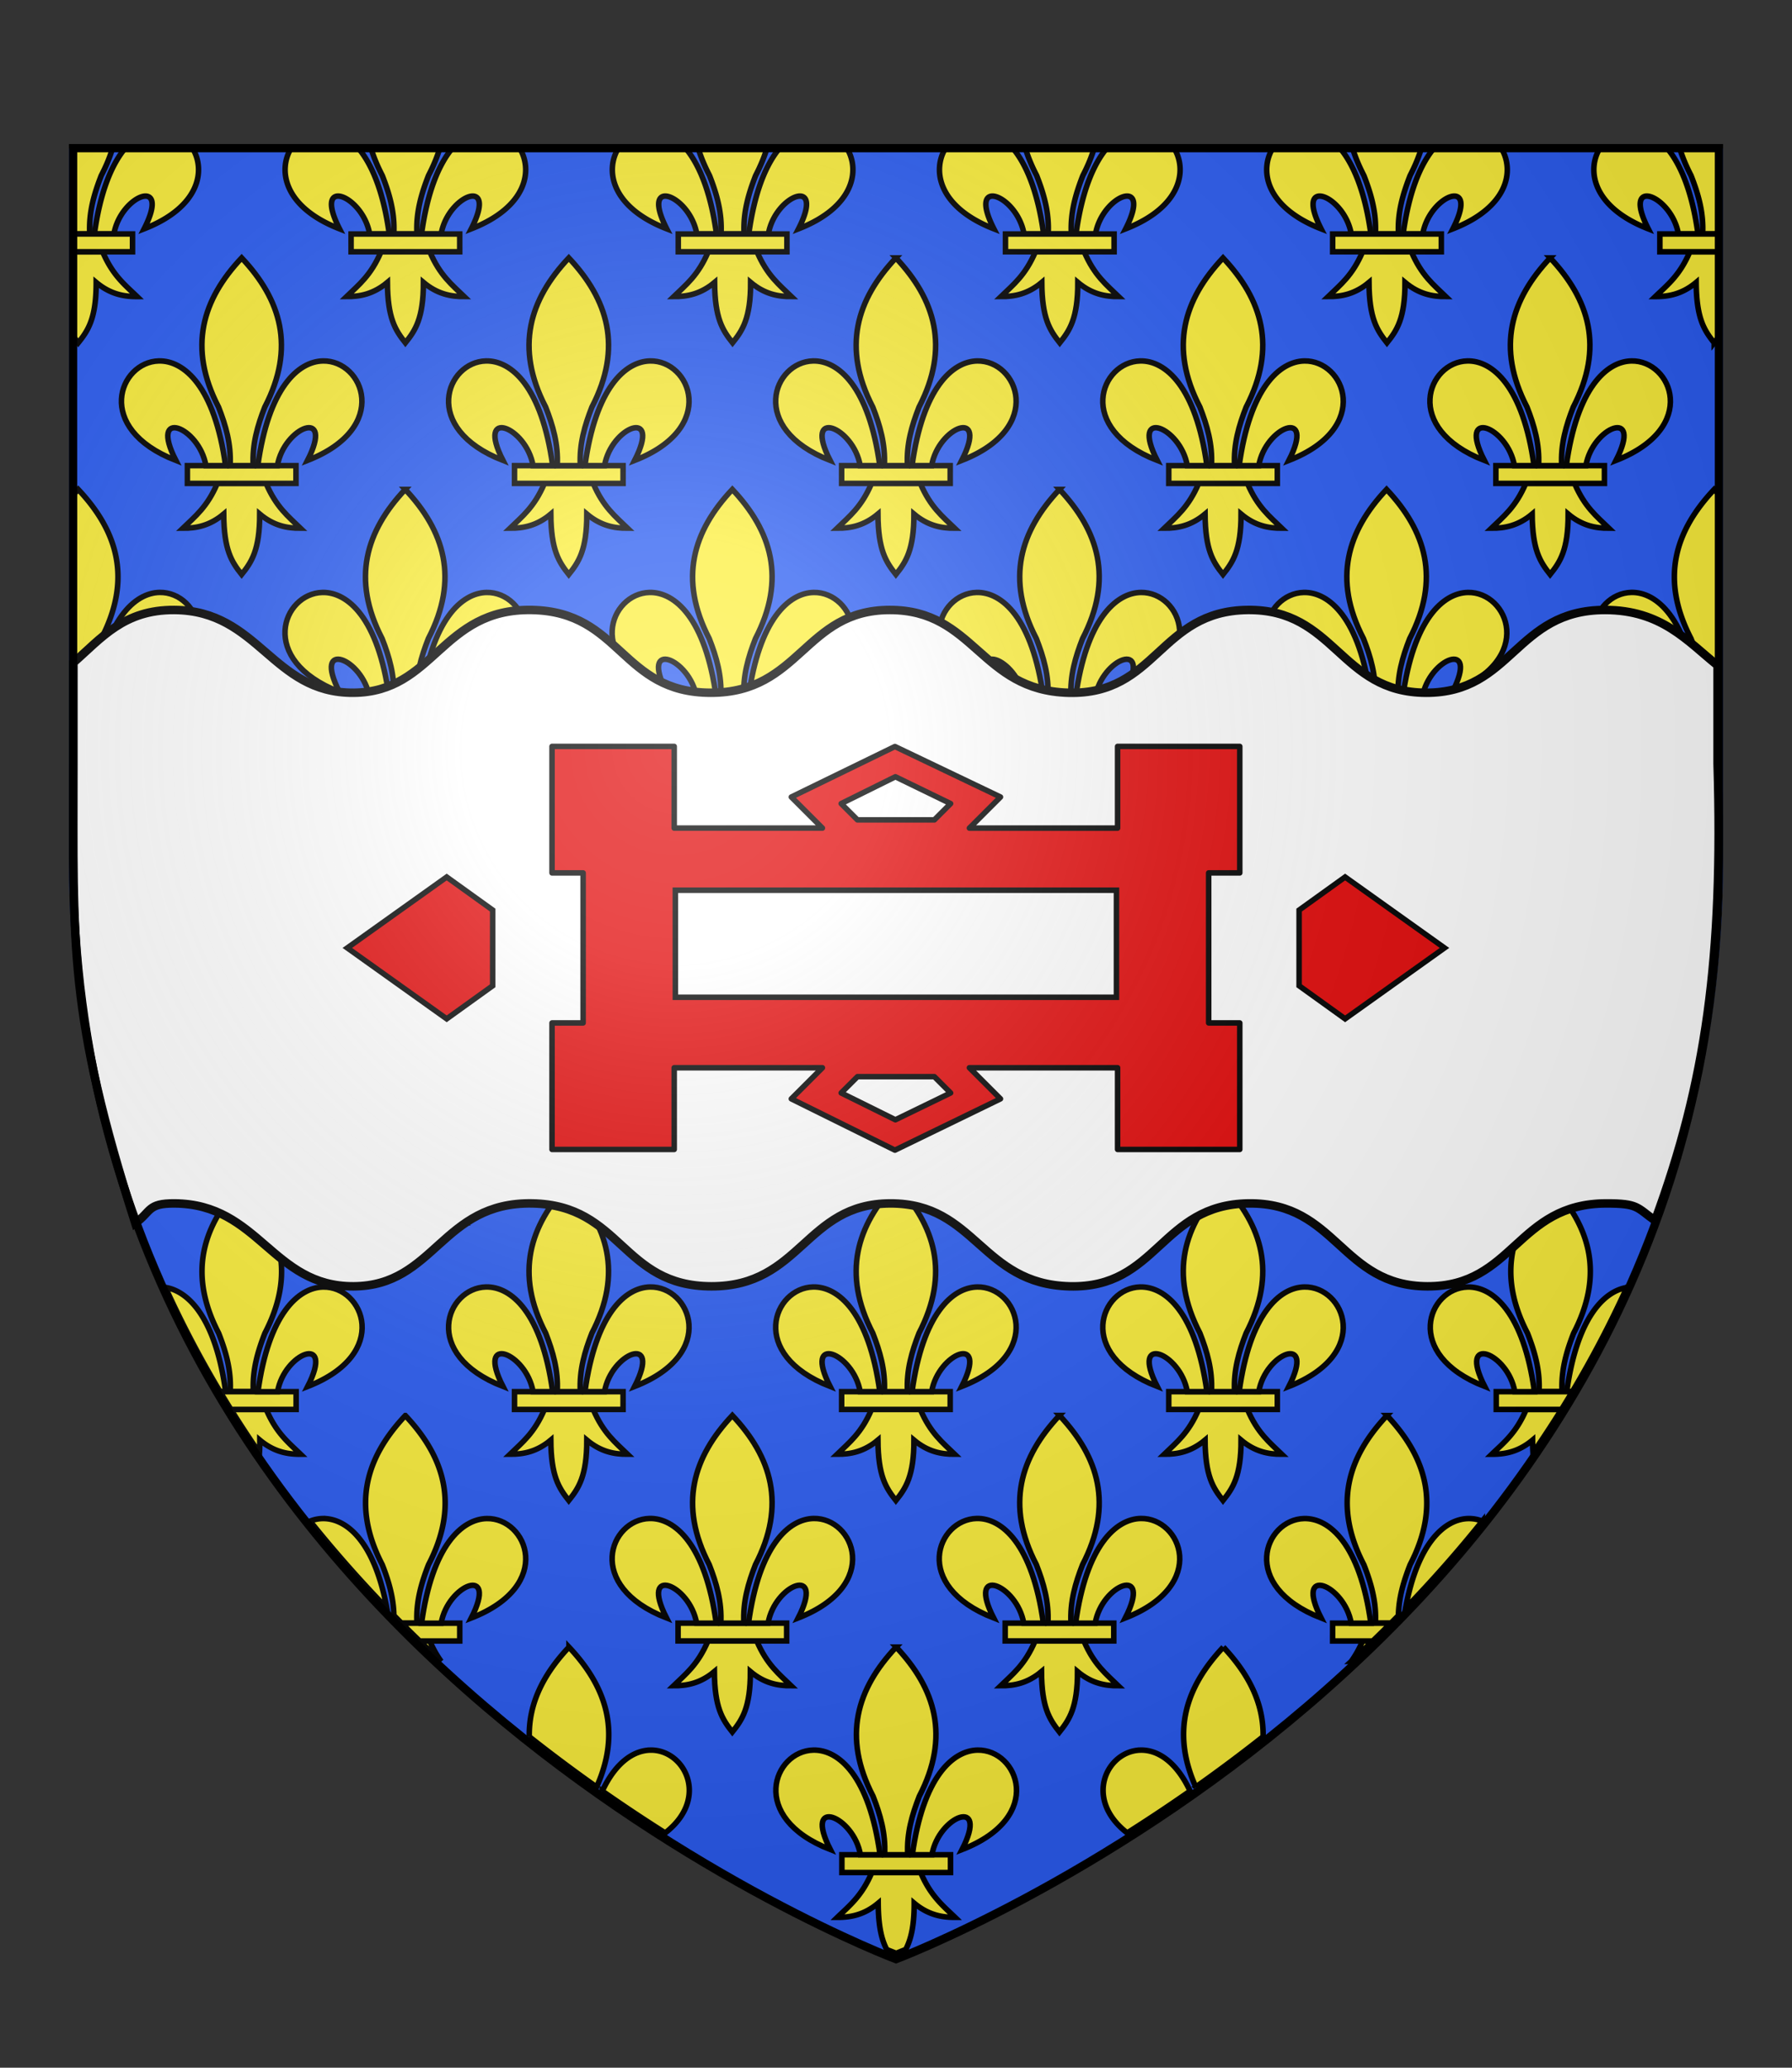 <svg xmlns="http://www.w3.org/2000/svg" xmlns:xlink="http://www.w3.org/1999/xlink" width="650" height="750" viewBox="-300 -300 650 750"><rect x="-300" y="-300" width="650" height="750" fill="#333333" stroke="none"/><defs><path id="f" d="M-298.5-298.5h597V-40C298.5 246.2 0 358.39 0 358.39S-298.5 246.2-298.5-40z"/><path id="c" d="M2.922 27.673c0-5.952 2.317-9.844 5.579-11.013 1.448-.519 3.307-.273 5.018 1.447 2.119 2.129 2.736 7.993-3.483 9.121.658-.956.619-3.081-.714-3.787-.99-.524-2.113-.253-2.676.123-.823.552-1.729 2.106-1.679 4.108z"/><radialGradient id="g" cx="-80" cy="-80" r="405" gradientUnits="userSpaceOnUse"><stop offset="0" style="stop-color:#fff;stop-opacity:.31"/><stop offset=".19" style="stop-color:#fff;stop-opacity:.25"/><stop offset=".6" style="stop-color:#6b6b6b;stop-opacity:.125"/><stop offset="1" style="stop-color:#000;stop-opacity:.125"/></radialGradient></defs><g style="display:inline" transform="translate(0 90)"><use xlink:href="#f" width="600" height="660" style="fill:#2b5df2;fill-opacity:1" transform="matrix(1.005 0 0 .998 25 -38.284)"/><g style="stroke-width:2.007;stroke-miterlimit:4;stroke-dasharray:none;display:inline"><g style="fill:#fcef3c;stroke:#000;stroke-width:2.007;stroke-miterlimit:4;stroke-opacity:1;stroke-dasharray:none;display:inline"><path d="M1.5 2.188v31.437h5.688c-.418-7.81 1.608-14.638 4.187-21.25 1.823-3.513 3.204-6.895 4.188-10.187zm107.719 0c.983 3.292 2.365 6.674 4.187 10.187 2.58 6.612 4.605 13.44 4.188 21.25H126c-.417-7.81 1.609-14.638 4.188-21.25 1.822-3.513 3.205-6.895 4.187-10.187zm118.812 0c.984 3.292 2.365 6.674 4.188 10.187 2.579 6.612 4.604 13.44 4.187 21.25h8.375c-.417-7.81 1.609-14.638 4.188-21.25 1.822-3.513 3.204-6.895 4.187-10.187zm118.782 0c.982 3.292 2.364 6.674 4.187 10.187 2.579 6.612 4.605 13.44 4.188 21.25h8.406c-.417-7.81 1.608-14.638 4.187-21.25 1.823-3.513 3.204-6.895 4.188-10.187zm118.812 0c.984 3.292 2.365 6.674 4.188 10.187 2.578 6.612 4.604 13.44 4.187 21.25h8.375c-.417-7.81 1.64-14.638 4.219-21.25 1.822-3.513 3.205-6.895 4.187-10.187zm118.781 0c.982 3.292 2.365 6.674 4.188 10.187 2.579 6.612 4.636 13.44 4.218 21.25h5.688V2.188zM3 126.468c-.518.551-1.005 1.1-1.5 1.657v73.813h5.688c-.418-7.81 1.608-14.639 4.187-21.25 11.292-21.765 5.835-39.134-8.375-54.22zm594 0c-14.21 15.086-19.698 32.455-8.406 54.22 2.579 6.611 4.636 13.44 4.218 21.25h5.688v-73.813c-.495-.557-.982-1.106-1.5-1.656zM3 294.75l-.031.031c1.614 18.765 4.524 36.721 8.562 53.875C22.591 327.05 17.136 309.757 3 294.75zm594 0c-14.147 15.019-19.657 32.34-8.562 53.969 4.046-17.174 6.976-35.149 8.593-53.938zM62.406 378.906C48.196 393.992 42.708 411.36 54 433.125c2.579 6.612 4.605 13.44 4.188 21.25h8.406c-.417-7.81 1.608-14.638 4.187-21.25 11.292-21.765 5.835-39.133-8.375-54.219zm475.188 0c-14.21 15.086-19.667 32.454-8.375 54.219 2.579 6.612 4.604 13.44 4.187 21.25h8.375c-.417-7.81 1.609-14.638 4.188-21.25 11.292-21.765 5.835-39.133-8.375-54.219zM121.78 463.063c-14.21 15.085-19.667 32.454-8.375 54.218 2.264 5.804 4.086 11.783 4.219 18.438.926.946 1.852 1.878 2.781 2.812H126c-.417-7.81 1.609-14.638 4.188-21.25 11.292-21.764 5.803-39.133-8.407-54.218zm356.407 0c-14.21 15.085-19.668 32.454-8.375 54.218 2.578 6.612 4.604 13.44 4.187 21.25h5.594c.918-.923 1.835-1.846 2.75-2.781.134-6.668 1.982-12.656 4.25-18.469 11.292-21.764 5.804-39.133-8.406-54.218zm-297 84.156c-9.154 9.718-14.655 20.385-14.407 32.562a569 569 0 0 0 24.438 18.282c9.062-20.199 3.437-36.546-10.031-50.844zm237.593 0c-13.468 14.298-19.065 30.645-10 50.843a569 569 0 0 0 24.438-18.28c.239-12.178-5.284-22.845-14.438-32.563z" style="fill:#fcef3c;fill-opacity:1;fill-rule:evenodd;stroke:#000;stroke-width:2.007;stroke-linecap:butt;stroke-linejoin:miter;stroke-miterlimit:4;stroke-opacity:1;stroke-dasharray:none" transform="matrix(.999 0 0 .998 -274.63 -338.689)"/><path d="M20.281 2.188c-4.954 5.77-9.255 15.733-11.406 31.437h7.094C18.4 19.477 36.877 12.28 26.938 31.75c20.327-7.933 22.53-21.494 17.406-29.562zm60.188 0C75.34 10.255 77.54 23.815 97.875 31.75c-9.94-19.47 8.506-12.273 10.938 1.875h7.124c-2.153-15.722-6.473-25.67-11.437-31.437zm58.594 0c-4.955 5.77-9.256 15.733-11.407 31.437h7.125c2.432-14.148 20.877-21.345 10.938-1.875 20.328-7.933 22.53-21.494 17.406-29.562zm60.218 0c-5.128 8.067-2.928 21.627 17.406 29.562-9.939-19.47 8.475-12.273 10.907 1.875h7.156c-2.154-15.722-6.474-25.67-11.437-31.437zm58.594 0c-4.954 5.77-9.255 15.733-11.406 31.437h7.125c2.431-14.148 20.876-21.345 10.937-1.875 20.328-7.933 22.53-21.494 17.406-29.562zm60.188 0c-5.128 8.067-2.929 21.627 17.406 29.562-9.94-19.47 8.506-12.273 10.937 1.875h7.125c-2.152-15.708-6.448-25.667-11.406-31.437zm58.625 0c-4.955 5.77-9.256 15.733-11.407 31.437h7.094c2.432-14.148 20.877-21.345 10.938-1.875 20.327-7.933 22.552-21.494 17.437-29.562zm60.187 0c-5.128 8.067-2.928 21.627 17.406 29.562-9.939-19.47 8.506-12.273 10.938 1.875h7.125c-2.152-15.708-6.448-25.667-11.406-31.437zm58.594 0c-4.954 5.77-9.255 15.733-11.406 31.437h7.125c2.431-14.148 20.876-21.345 10.937-1.875 20.328-7.933 22.53-21.494 17.406-29.562zm60.187 0c-5.127 8.067-2.928 21.627 17.407 29.562-9.94-19.47 8.505-12.273 10.937 1.875h7.125c-2.154-15.722-6.474-25.67-11.437-31.437zm-523.093 330c-6.93.13-14.836 5.844-19.907 21.093a366 366 0 0 0 3.938 14.438c3.982-12.401 19.669-17.642 10.343.625 30.458-11.886 20.257-36.43 5.625-36.156zm534.312 0c-14.33.343-23.885 24.42 6.188 36.156-9.342-18.3 6.399-13.01 10.343-.563a366 366 0 0 0 3.938-14.5c-5.21-15.642-13.414-21.263-20.469-21.094zM34.688 416.5A384 384 0 0 0 54.5 454.375h2.031c-3.598-26.267-13.207-36.483-21.843-37.875zm530.593.031c-8.63 1.407-18.217 11.6-21.812 37.844h2.031a385 385 0 0 0 19.781-37.844zM91.688 500.5a13 13 0 0 0-4.5.938c8.968 11.204 18.322 21.743 27.874 31.656-4.527-24.501-14.802-32.8-23.374-32.594zm416.062 0c-8.458.158-18.383 8.615-22.812 32.594 9.552-9.913 18.906-20.452 27.875-31.657a13 13 0 0 0-5.063-.937zm-297 84.156c-5.898.11-12.504 4.25-17.469 14.875a591 591 0 0 0 22.844 15.219c16.297-12.61 7.077-30.327-5.375-30.094zm177.938 0c-12.167.292-20.861 17.671-4.813 30.094a591 591 0 0 0 22.844-15.219c-5.124-10.968-11.996-15.02-18.031-14.875z" style="fill:#fcef3c;fill-opacity:1;fill-rule:evenodd;stroke:#000;stroke-width:2.007;stroke-linecap:butt;stroke-linejoin:miter;stroke-miterlimit:4;stroke-opacity:1;stroke-dasharray:none" transform="matrix(.999 0 0 .998 -274.63 -338.689)"/><g style="fill:#fcef3c;stroke:#000;stroke-width:1.98;stroke-miterlimit:4;stroke-opacity:1;stroke-dasharray:none"><path d="M51.605 122.057c-3.59 8.476-8.028 11.907-12.336 16.072 4.829.022 9.642-.906 14.63-5.09.085 12.911 2.835 17.102 6.431 21.663 3.546-4.425 6.484-8.738 6.469-21.663 4.988 4.184 9.788 5.112 14.617 5.09-4.308-4.165-8.733-7.598-12.323-16.072z" style="fill:#fcef3c;fill-opacity:1;fill-rule:evenodd;stroke:#000;stroke-width:1.98;stroke-linecap:butt;stroke-linejoin:miter;stroke-miterlimit:4;stroke-opacity:1;stroke-dasharray:none" transform="matrix(1.012 0 0 1.012 -273.404 -338.189)"/><path d="M40.886 115.695h38.913v6.368H40.886z" style="fill:#fcef3c;fill-opacity:1;fill-rule:nonzero;stroke:#000;stroke-width:1.98;stroke-linecap:butt;stroke-linejoin:miter;stroke-miterlimit:4;stroke-opacity:1;stroke-dasharray:none;stroke-dashoffset:0;marker:none;visibility:visible;display:inline;overflow:visible" transform="matrix(1.012 0 0 1.012 -273.404 -338.189)"/><path d="M60.338 41.24C46.32 56.12 40.925 73.263 52.064 94.732c2.544 6.523 4.548 13.257 4.137 20.961h8.274c-.412-7.704 1.593-14.438 4.137-20.96 11.139-21.47 5.743-38.612-8.274-53.493z" style="fill:#fcef3c;fill-opacity:1;fill-rule:evenodd;stroke:#000;stroke-width:1.98;stroke-linecap:butt;stroke-linejoin:miter;stroke-miterlimit:4;stroke-opacity:1;stroke-dasharray:none" transform="matrix(1.012 0 0 1.012 -273.404 -338.189)"/><path d="M30.64 78.172c-14.136.339-23.56 24.077 6.104 35.653-9.804-19.205 8.383-12.088 10.782 1.868h7.032C50.675 87.347 39.695 77.955 30.64 78.172zM89.497 78.172c-8.946.167-19.562 9.742-23.367 37.521h7.02c2.399-13.956 20.598-21.073 10.794-1.868 30.044-11.725 19.986-35.923 5.553-35.653z" style="fill:#fcef3c;fill-opacity:1;fill-rule:evenodd;stroke:#000;stroke-width:1.98;stroke-linecap:butt;stroke-linejoin:miter;stroke-miterlimit:4;stroke-opacity:1;stroke-dasharray:none" transform="matrix(1.012 0 0 1.012 -273.404 -338.189)"/></g><g style="fill:#fcef3c;stroke:#000;stroke-width:1.98;stroke-miterlimit:4;stroke-opacity:1;stroke-dasharray:none;display:inline"><path d="M51.605 122.057c-3.59 8.476-8.028 11.907-12.336 16.072 4.829.022 9.642-.906 14.63-5.09.085 12.911 2.835 17.102 6.431 21.663 3.546-4.425 6.484-8.738 6.469-21.663 4.988 4.184 9.788 5.112 14.617 5.09-4.308-4.165-8.733-7.598-12.323-16.072z" style="fill:#fcef3c;fill-opacity:1;fill-rule:evenodd;stroke:#000;stroke-width:1.98;stroke-linecap:butt;stroke-linejoin:miter;stroke-miterlimit:4;stroke-opacity:1;stroke-dasharray:none" transform="matrix(1.012 0 0 1.012 -154.75 -338.188)"/><path d="M40.886 115.695h38.913v6.368H40.886z" style="fill:#fcef3c;fill-opacity:1;fill-rule:nonzero;stroke:#000;stroke-width:1.98;stroke-linecap:butt;stroke-linejoin:miter;stroke-miterlimit:4;stroke-opacity:1;stroke-dasharray:none;stroke-dashoffset:0;marker:none;visibility:visible;display:inline;overflow:visible" transform="matrix(1.012 0 0 1.012 -154.75 -338.188)"/><path d="M60.338 41.24C46.32 56.12 40.925 73.263 52.064 94.732c2.544 6.523 4.548 13.257 4.137 20.961h8.274c-.412-7.704 1.593-14.438 4.137-20.96 11.139-21.47 5.743-38.612-8.274-53.493z" style="fill:#fcef3c;fill-opacity:1;fill-rule:evenodd;stroke:#000;stroke-width:1.98;stroke-linecap:butt;stroke-linejoin:miter;stroke-miterlimit:4;stroke-opacity:1;stroke-dasharray:none" transform="matrix(1.012 0 0 1.012 -154.75 -338.188)"/><path d="M30.64 78.172c-14.136.339-23.56 24.077 6.104 35.653-9.804-19.205 8.383-12.088 10.782 1.868h7.032C50.675 87.347 39.695 77.955 30.64 78.172zM89.497 78.172c-8.946.167-19.562 9.742-23.367 37.521h7.02c2.399-13.956 20.598-21.073 10.794-1.868 30.044-11.725 19.986-35.923 5.553-35.653z" style="fill:#fcef3c;fill-opacity:1;fill-rule:evenodd;stroke:#000;stroke-width:1.98;stroke-linecap:butt;stroke-linejoin:miter;stroke-miterlimit:4;stroke-opacity:1;stroke-dasharray:none" transform="matrix(1.012 0 0 1.012 -154.75 -338.188)"/></g><g style="fill:#fcef3c;stroke:#000;stroke-width:1.98;stroke-miterlimit:4;stroke-opacity:1;stroke-dasharray:none;display:inline"><path d="M51.605 122.057c-3.59 8.476-8.028 11.907-12.336 16.072 4.829.022 9.642-.906 14.63-5.09.085 12.911 2.835 17.102 6.431 21.663 3.546-4.425 6.484-8.738 6.469-21.663 4.988 4.184 9.788 5.112 14.617 5.09-4.308-4.165-8.733-7.598-12.323-16.072z" style="fill:#fcef3c;fill-opacity:1;fill-rule:evenodd;stroke:#000;stroke-width:1.98;stroke-linecap:butt;stroke-linejoin:miter;stroke-miterlimit:4;stroke-opacity:1;stroke-dasharray:none" transform="matrix(1.012 0 0 1.012 -36.097 -338.189)"/><path d="M40.886 115.695h38.913v6.368H40.886z" style="fill:#fcef3c;fill-opacity:1;fill-rule:nonzero;stroke:#000;stroke-width:1.98;stroke-linecap:butt;stroke-linejoin:miter;stroke-miterlimit:4;stroke-opacity:1;stroke-dasharray:none;stroke-dashoffset:0;marker:none;visibility:visible;display:inline;overflow:visible" transform="matrix(1.012 0 0 1.012 -36.097 -338.189)"/><path d="M60.338 41.24C46.32 56.12 40.925 73.263 52.064 94.732c2.544 6.523 4.548 13.257 4.137 20.961h8.274c-.412-7.704 1.593-14.438 4.137-20.96 11.139-21.47 5.743-38.612-8.274-53.493z" style="fill:#fcef3c;fill-opacity:1;fill-rule:evenodd;stroke:#000;stroke-width:1.98;stroke-linecap:butt;stroke-linejoin:miter;stroke-miterlimit:4;stroke-opacity:1;stroke-dasharray:none" transform="matrix(1.012 0 0 1.012 -36.097 -338.189)"/><path d="M30.64 78.172c-14.136.339-23.56 24.077 6.104 35.653-9.804-19.205 8.383-12.088 10.782 1.868h7.032C50.675 87.347 39.695 77.955 30.64 78.172zM89.497 78.172c-8.946.167-19.562 9.742-23.367 37.521h7.02c2.399-13.956 20.598-21.073 10.794-1.868 30.044-11.725 19.986-35.923 5.553-35.653z" style="fill:#fcef3c;fill-opacity:1;fill-rule:evenodd;stroke:#000;stroke-width:1.98;stroke-linecap:butt;stroke-linejoin:miter;stroke-miterlimit:4;stroke-opacity:1;stroke-dasharray:none" transform="matrix(1.012 0 0 1.012 -36.097 -338.189)"/></g><g style="fill:#fcef3c;stroke:#000;stroke-width:1.98;stroke-miterlimit:4;stroke-opacity:1;stroke-dasharray:none;display:inline"><path d="M51.605 122.057c-3.59 8.476-8.028 11.907-12.336 16.072 4.829.022 9.642-.906 14.63-5.09.085 12.911 2.835 17.102 6.431 21.663 3.546-4.425 6.484-8.738 6.469-21.663 4.988 4.184 9.788 5.112 14.617 5.09-4.308-4.165-8.733-7.598-12.323-16.072z" style="fill:#fcef3c;fill-opacity:1;fill-rule:evenodd;stroke:#000;stroke-width:1.98;stroke-linecap:butt;stroke-linejoin:miter;stroke-miterlimit:4;stroke-opacity:1;stroke-dasharray:none" transform="matrix(1.012 0 0 1.012 82.557 -338.188)"/><path d="M40.886 115.695h38.913v6.368H40.886z" style="fill:#fcef3c;fill-opacity:1;fill-rule:nonzero;stroke:#000;stroke-width:1.98;stroke-linecap:butt;stroke-linejoin:miter;stroke-miterlimit:4;stroke-opacity:1;stroke-dasharray:none;stroke-dashoffset:0;marker:none;visibility:visible;display:inline;overflow:visible" transform="matrix(1.012 0 0 1.012 82.557 -338.188)"/><path d="M60.338 41.24C46.32 56.12 40.925 73.263 52.064 94.732c2.544 6.523 4.548 13.257 4.137 20.961h8.274c-.412-7.704 1.593-14.438 4.137-20.96 11.139-21.47 5.743-38.612-8.274-53.493z" style="fill:#fcef3c;fill-opacity:1;fill-rule:evenodd;stroke:#000;stroke-width:1.98;stroke-linecap:butt;stroke-linejoin:miter;stroke-miterlimit:4;stroke-opacity:1;stroke-dasharray:none" transform="matrix(1.012 0 0 1.012 82.557 -338.188)"/><path d="M30.64 78.172c-14.136.339-23.56 24.077 6.104 35.653-9.804-19.205 8.383-12.088 10.782 1.868h7.032C50.675 87.347 39.695 77.955 30.64 78.172zM89.497 78.172c-8.946.167-19.562 9.742-23.367 37.521h7.02c2.399-13.956 20.598-21.073 10.794-1.868 30.044-11.725 19.986-35.923 5.553-35.653z" style="fill:#fcef3c;fill-opacity:1;fill-rule:evenodd;stroke:#000;stroke-width:1.98;stroke-linecap:butt;stroke-linejoin:miter;stroke-miterlimit:4;stroke-opacity:1;stroke-dasharray:none" transform="matrix(1.012 0 0 1.012 82.557 -338.188)"/></g><g style="fill:#fcef3c;stroke:#000;stroke-width:1.98;stroke-miterlimit:4;stroke-opacity:1;stroke-dasharray:none;display:inline"><path d="M51.605 122.057c-3.59 8.476-8.028 11.907-12.336 16.072 4.829.022 9.642-.906 14.63-5.09.085 12.911 2.835 17.102 6.431 21.663 3.546-4.425 6.484-8.738 6.469-21.663 4.988 4.184 9.788 5.112 14.617 5.09-4.308-4.165-8.733-7.598-12.323-16.072z" style="fill:#fcef3c;fill-opacity:1;fill-rule:evenodd;stroke:#000;stroke-width:1.98;stroke-linecap:butt;stroke-linejoin:miter;stroke-miterlimit:4;stroke-opacity:1;stroke-dasharray:none" transform="matrix(1.012 0 0 1.012 201.21 -338.188)"/><path d="M40.886 115.695h38.913v6.368H40.886z" style="fill:#fcef3c;fill-opacity:1;fill-rule:nonzero;stroke:#000;stroke-width:1.98;stroke-linecap:butt;stroke-linejoin:miter;stroke-miterlimit:4;stroke-opacity:1;stroke-dasharray:none;stroke-dashoffset:0;marker:none;visibility:visible;display:inline;overflow:visible" transform="matrix(1.012 0 0 1.012 201.21 -338.188)"/><path d="M60.338 41.24C46.32 56.12 40.925 73.263 52.064 94.732c2.544 6.523 4.548 13.257 4.137 20.961h8.274c-.412-7.704 1.593-14.438 4.137-20.96 11.139-21.47 5.743-38.612-8.274-53.493z" style="fill:#fcef3c;fill-opacity:1;fill-rule:evenodd;stroke:#000;stroke-width:1.98;stroke-linecap:butt;stroke-linejoin:miter;stroke-miterlimit:4;stroke-opacity:1;stroke-dasharray:none" transform="matrix(1.012 0 0 1.012 201.21 -338.188)"/><path d="M30.64 78.172c-14.136.339-23.56 24.077 6.104 35.653-9.804-19.205 8.383-12.088 10.782 1.868h7.032C50.675 87.347 39.695 77.955 30.64 78.172zM89.497 78.172c-8.946.167-19.562 9.742-23.367 37.521h7.02c2.399-13.956 20.598-21.073 10.794-1.868 30.044-11.725 19.986-35.923 5.553-35.653z" style="fill:#fcef3c;fill-opacity:1;fill-rule:evenodd;stroke:#000;stroke-width:1.98;stroke-linecap:butt;stroke-linejoin:miter;stroke-miterlimit:4;stroke-opacity:1;stroke-dasharray:none" transform="matrix(1.012 0 0 1.012 201.21 -338.188)"/></g><g style="fill:#fcef3c;stroke:#000;stroke-width:1.98;stroke-miterlimit:4;stroke-opacity:1;stroke-dasharray:none;display:inline"><path d="M51.605 122.057c-3.59 8.476-8.028 11.907-12.336 16.072 4.829.022 9.642-.906 14.63-5.09.085 12.911 2.835 17.102 6.431 21.663 3.546-4.425 6.484-8.738 6.469-21.663 4.988 4.184 9.788 5.112 14.617 5.09-4.308-4.165-8.733-7.598-12.323-16.072z" style="fill:#fcef3c;fill-opacity:1;fill-rule:evenodd;stroke:#000;stroke-width:1.98;stroke-linecap:butt;stroke-linejoin:miter;stroke-miterlimit:4;stroke-opacity:1;stroke-dasharray:none" transform="matrix(1.012 0 0 1.012 -273.404 -170.246)"/><path d="M40.886 115.695h38.913v6.368H40.886z" style="fill:#fcef3c;fill-opacity:1;fill-rule:nonzero;stroke:#000;stroke-width:1.98;stroke-linecap:butt;stroke-linejoin:miter;stroke-miterlimit:4;stroke-opacity:1;stroke-dasharray:none;stroke-dashoffset:0;marker:none;visibility:visible;display:inline;overflow:visible" transform="matrix(1.012 0 0 1.012 -273.404 -170.246)"/><path d="M60.338 41.24C46.32 56.12 40.925 73.263 52.064 94.732c2.544 6.523 4.548 13.257 4.137 20.961h8.274c-.412-7.704 1.593-14.438 4.137-20.96 11.139-21.47 5.743-38.612-8.274-53.493z" style="fill:#fcef3c;fill-opacity:1;fill-rule:evenodd;stroke:#000;stroke-width:1.98;stroke-linecap:butt;stroke-linejoin:miter;stroke-miterlimit:4;stroke-opacity:1;stroke-dasharray:none" transform="matrix(1.012 0 0 1.012 -273.404 -170.246)"/><path d="M30.64 78.172c-14.136.339-23.56 24.077 6.104 35.653-9.804-19.205 8.383-12.088 10.782 1.868h7.032C50.675 87.347 39.695 77.955 30.64 78.172zM89.497 78.172c-8.946.167-19.562 9.742-23.367 37.521h7.02c2.399-13.956 20.598-21.073 10.794-1.868 30.044-11.725 19.986-35.923 5.553-35.653z" style="fill:#fcef3c;fill-opacity:1;fill-rule:evenodd;stroke:#000;stroke-width:1.98;stroke-linecap:butt;stroke-linejoin:miter;stroke-miterlimit:4;stroke-opacity:1;stroke-dasharray:none" transform="matrix(1.012 0 0 1.012 -273.404 -170.246)"/></g><g style="fill:#fcef3c;stroke:#000;stroke-width:1.98;stroke-miterlimit:4;stroke-opacity:1;stroke-dasharray:none;display:inline"><path d="M51.605 122.057c-3.59 8.476-8.028 11.907-12.336 16.072 4.829.022 9.642-.906 14.63-5.09.085 12.911 2.835 17.102 6.431 21.663 3.546-4.425 6.484-8.738 6.469-21.663 4.988 4.184 9.788 5.112 14.617 5.09-4.308-4.165-8.733-7.598-12.323-16.072z" style="fill:#fcef3c;fill-opacity:1;fill-rule:evenodd;stroke:#000;stroke-width:1.98;stroke-linecap:butt;stroke-linejoin:miter;stroke-miterlimit:4;stroke-opacity:1;stroke-dasharray:none" transform="matrix(1.012 0 0 1.012 -154.75 -170.245)"/><path d="M40.886 115.695h38.913v6.368H40.886z" style="fill:#fcef3c;fill-opacity:1;fill-rule:nonzero;stroke:#000;stroke-width:1.98;stroke-linecap:butt;stroke-linejoin:miter;stroke-miterlimit:4;stroke-opacity:1;stroke-dasharray:none;stroke-dashoffset:0;marker:none;visibility:visible;display:inline;overflow:visible" transform="matrix(1.012 0 0 1.012 -154.75 -170.245)"/><path d="M60.338 41.24C46.32 56.12 40.925 73.263 52.064 94.732c2.544 6.523 4.548 13.257 4.137 20.961h8.274c-.412-7.704 1.593-14.438 4.137-20.96 11.139-21.47 5.743-38.612-8.274-53.493z" style="fill:#fcef3c;fill-opacity:1;fill-rule:evenodd;stroke:#000;stroke-width:1.98;stroke-linecap:butt;stroke-linejoin:miter;stroke-miterlimit:4;stroke-opacity:1;stroke-dasharray:none" transform="matrix(1.012 0 0 1.012 -154.75 -170.245)"/><path d="M30.64 78.172c-14.136.339-23.56 24.077 6.104 35.653-9.804-19.205 8.383-12.088 10.782 1.868h7.032C50.675 87.347 39.695 77.955 30.64 78.172zM89.497 78.172c-8.946.167-19.562 9.742-23.367 37.521h7.02c2.399-13.956 20.598-21.073 10.794-1.868 30.044-11.725 19.986-35.923 5.553-35.653z" style="fill:#fcef3c;fill-opacity:1;fill-rule:evenodd;stroke:#000;stroke-width:1.98;stroke-linecap:butt;stroke-linejoin:miter;stroke-miterlimit:4;stroke-opacity:1;stroke-dasharray:none" transform="matrix(1.012 0 0 1.012 -154.75 -170.245)"/></g><g style="fill:#fcef3c;stroke:#000;stroke-width:1.98;stroke-miterlimit:4;stroke-opacity:1;stroke-dasharray:none;display:inline"><path d="M51.605 122.057c-3.59 8.476-8.028 11.907-12.336 16.072 4.829.022 9.642-.906 14.63-5.09.085 12.911 2.835 17.102 6.431 21.663 3.546-4.425 6.484-8.738 6.469-21.663 4.988 4.184 9.788 5.112 14.617 5.09-4.308-4.165-8.733-7.598-12.323-16.072z" style="fill:#fcef3c;fill-opacity:1;fill-rule:evenodd;stroke:#000;stroke-width:1.98;stroke-linecap:butt;stroke-linejoin:miter;stroke-miterlimit:4;stroke-opacity:1;stroke-dasharray:none" transform="matrix(1.012 0 0 1.012 -36.097 -170.246)"/><path d="M40.886 115.695h38.913v6.368H40.886z" style="fill:#fcef3c;fill-opacity:1;fill-rule:nonzero;stroke:#000;stroke-width:1.98;stroke-linecap:butt;stroke-linejoin:miter;stroke-miterlimit:4;stroke-opacity:1;stroke-dasharray:none;stroke-dashoffset:0;marker:none;visibility:visible;display:inline;overflow:visible" transform="matrix(1.012 0 0 1.012 -36.097 -170.246)"/><path d="M60.338 41.24C46.32 56.12 40.925 73.263 52.064 94.732c2.544 6.523 4.548 13.257 4.137 20.961h8.274c-.412-7.704 1.593-14.438 4.137-20.96 11.139-21.47 5.743-38.612-8.274-53.493z" style="fill:#fcef3c;fill-opacity:1;fill-rule:evenodd;stroke:#000;stroke-width:1.98;stroke-linecap:butt;stroke-linejoin:miter;stroke-miterlimit:4;stroke-opacity:1;stroke-dasharray:none" transform="matrix(1.012 0 0 1.012 -36.097 -170.246)"/><path d="M30.64 78.172c-14.136.339-23.56 24.077 6.104 35.653-9.804-19.205 8.383-12.088 10.782 1.868h7.032C50.675 87.347 39.695 77.955 30.64 78.172zM89.497 78.172c-8.946.167-19.562 9.742-23.367 37.521h7.02c2.399-13.956 20.598-21.073 10.794-1.868 30.044-11.725 19.986-35.923 5.553-35.653z" style="fill:#fcef3c;fill-opacity:1;fill-rule:evenodd;stroke:#000;stroke-width:1.98;stroke-linecap:butt;stroke-linejoin:miter;stroke-miterlimit:4;stroke-opacity:1;stroke-dasharray:none" transform="matrix(1.012 0 0 1.012 -36.097 -170.246)"/></g><g style="fill:#fcef3c;stroke:#000;stroke-width:1.98;stroke-miterlimit:4;stroke-opacity:1;stroke-dasharray:none;display:inline"><path d="M51.605 122.057c-3.59 8.476-8.028 11.907-12.336 16.072 4.829.022 9.642-.906 14.63-5.09.085 12.911 2.835 17.102 6.431 21.663 3.546-4.425 6.484-8.738 6.469-21.663 4.988 4.184 9.788 5.112 14.617 5.09-4.308-4.165-8.733-7.598-12.323-16.072z" style="fill:#fcef3c;fill-opacity:1;fill-rule:evenodd;stroke:#000;stroke-width:1.98;stroke-linecap:butt;stroke-linejoin:miter;stroke-miterlimit:4;stroke-opacity:1;stroke-dasharray:none" transform="matrix(1.012 0 0 1.012 82.556 -170.245)"/><path d="M40.886 115.695h38.913v6.368H40.886z" style="fill:#fcef3c;fill-opacity:1;fill-rule:nonzero;stroke:#000;stroke-width:1.98;stroke-linecap:butt;stroke-linejoin:miter;stroke-miterlimit:4;stroke-opacity:1;stroke-dasharray:none;stroke-dashoffset:0;marker:none;visibility:visible;display:inline;overflow:visible" transform="matrix(1.012 0 0 1.012 82.556 -170.245)"/><path d="M60.338 41.24C46.32 56.12 40.925 73.263 52.064 94.732c2.544 6.523 4.548 13.257 4.137 20.961h8.274c-.412-7.704 1.593-14.438 4.137-20.96 11.139-21.47 5.743-38.612-8.274-53.493z" style="fill:#fcef3c;fill-opacity:1;fill-rule:evenodd;stroke:#000;stroke-width:1.98;stroke-linecap:butt;stroke-linejoin:miter;stroke-miterlimit:4;stroke-opacity:1;stroke-dasharray:none" transform="matrix(1.012 0 0 1.012 82.556 -170.245)"/><path d="M30.64 78.172c-14.136.339-23.56 24.077 6.104 35.653-9.804-19.205 8.383-12.088 10.782 1.868h7.032C50.675 87.347 39.695 77.955 30.64 78.172zM89.497 78.172c-8.946.167-19.562 9.742-23.367 37.521h7.02c2.399-13.956 20.598-21.073 10.794-1.868 30.044-11.725 19.986-35.923 5.553-35.653z" style="fill:#fcef3c;fill-opacity:1;fill-rule:evenodd;stroke:#000;stroke-width:1.98;stroke-linecap:butt;stroke-linejoin:miter;stroke-miterlimit:4;stroke-opacity:1;stroke-dasharray:none" transform="matrix(1.012 0 0 1.012 82.556 -170.245)"/></g><g style="fill:#fcef3c;stroke:#000;stroke-width:1.98;stroke-miterlimit:4;stroke-opacity:1;stroke-dasharray:none;display:inline"><path d="M51.605 122.057c-3.59 8.476-8.028 11.907-12.336 16.072 4.829.022 9.642-.906 14.63-5.09.085 12.911 2.835 17.102 6.431 21.663 3.546-4.425 6.484-8.738 6.469-21.663 4.988 4.184 9.788 5.112 14.617 5.09-4.308-4.165-8.733-7.598-12.323-16.072z" style="fill:#fcef3c;fill-opacity:1;fill-rule:evenodd;stroke:#000;stroke-width:1.98;stroke-linecap:butt;stroke-linejoin:miter;stroke-miterlimit:4;stroke-opacity:1;stroke-dasharray:none" transform="matrix(1.012 0 0 1.012 201.21 -170.245)"/><path d="M40.886 115.695h38.913v6.368H40.886z" style="fill:#fcef3c;fill-opacity:1;fill-rule:nonzero;stroke:#000;stroke-width:1.98;stroke-linecap:butt;stroke-linejoin:miter;stroke-miterlimit:4;stroke-opacity:1;stroke-dasharray:none;stroke-dashoffset:0;marker:none;visibility:visible;display:inline;overflow:visible" transform="matrix(1.012 0 0 1.012 201.21 -170.245)"/><path d="M60.338 41.24C46.32 56.12 40.925 73.263 52.064 94.732c2.544 6.523 4.548 13.257 4.137 20.961h8.274c-.412-7.704 1.593-14.438 4.137-20.96 11.139-21.47 5.743-38.612-8.274-53.493z" style="fill:#fcef3c;fill-opacity:1;fill-rule:evenodd;stroke:#000;stroke-width:1.98;stroke-linecap:butt;stroke-linejoin:miter;stroke-miterlimit:4;stroke-opacity:1;stroke-dasharray:none" transform="matrix(1.012 0 0 1.012 201.21 -170.245)"/><path d="M30.64 78.172c-14.136.339-23.56 24.077 6.104 35.653-9.804-19.205 8.383-12.088 10.782 1.868h7.032C50.675 87.347 39.695 77.955 30.64 78.172zM89.497 78.172c-8.946.167-19.562 9.742-23.367 37.521h7.02c2.399-13.956 20.598-21.073 10.794-1.868 30.044-11.725 19.986-35.923 5.553-35.653z" style="fill:#fcef3c;fill-opacity:1;fill-rule:evenodd;stroke:#000;stroke-width:1.98;stroke-linecap:butt;stroke-linejoin:miter;stroke-miterlimit:4;stroke-opacity:1;stroke-dasharray:none" transform="matrix(1.012 0 0 1.012 201.21 -170.245)"/></g><path d="M1.5 40.094v31.062c.486.681.973 1.363 1.5 2.031 3.594-4.485 6.546-8.865 6.531-21.968 5.057 4.242 9.949 5.178 14.844 5.156-4.367-4.222-8.861-7.69-12.5-16.281zm586.656 0c-3.639 8.592-8.164 12.059-12.531 16.281 4.895.022 9.787-.914 14.844-5.156.086 13.089 2.885 17.346 6.531 21.969a51 51 0 0 0 1.5-1.97V40.095zM1.5 208.375v31.094a53 53 0 0 0 1.5 2c3.594-4.486 6.546-8.834 6.531-21.938 5.057 4.242 9.949 5.179 14.844 5.156-4.367-4.221-8.861-7.721-12.5-16.312zm586.656 0c-3.639 8.592-8.164 12.09-12.531 16.313 4.895.022 9.787-.915 14.844-5.157.086 13.09 2.885 17.315 6.531 21.938.52-.649 1.014-1.3 1.5-1.969v-31.125zM58.438 460.844a407 407 0 0 0 10.374 15.844c.096-1.437.127-3.004.126-4.72 5.056 4.243 9.917 5.18 14.812 5.157-4.367-4.222-8.83-7.69-12.469-16.281zm470.312 0c-3.64 8.592-8.133 12.059-12.5 16.281 4.895.022 9.756-.914 14.813-5.156.01 1.7.057 3.234.156 4.656a407 407 0 0 0 10.343-15.781zM126.969 545a505 505 0 0 0 7.812 7.406c-1.45-2.01-2.844-4.382-4.125-7.406zm342.375 0c-1.281 3.025-2.675 5.395-4.125 7.406A505 505 0 0 0 473.03 545zm-178.188 84.125c-3.639 8.592-8.164 12.09-12.531 16.313 4.895.022 9.787-.915 14.844-5.157.056 8.526 1.251 13.28 3.094 16.844 2.234.913 3.437 1.375 3.437 1.375s1.214-.485 3.469-1.406c1.84-3.555 3.072-8.347 3.062-16.813 5.057 4.242 9.949 5.179 14.844 5.157-4.367-4.222-8.861-7.722-12.5-16.313z" style="fill:#fcef3c;fill-opacity:1;fill-rule:evenodd;stroke:#000;stroke-width:2.007;stroke-linecap:butt;stroke-linejoin:miter;stroke-miterlimit:4;stroke-opacity:1;stroke-dasharray:none" transform="matrix(.999 0 0 .998 -274.63 -338.689)"/><path d="M1.5 33.625v6.469h21.219v-6.469zm575.781 0v6.469H598.5v-6.469zM1.5 201.938v6.468h21.219v-6.469zm575.781 0v6.468H598.5v-6.469zM17.313 370.25c.65 2.164 1.314 4.3 2 6.438h3.406v-6.438zm559.968 0v6.438h3.407a365 365 0 0 0 2-6.438zM54.5 454.375a399 399 0 0 0 3.938 6.469h23.687v-6.469zm463.375 0v6.469h23.688a399 399 0 0 0 3.937-6.469zm-397.469 84.156A493 493 0 0 0 126.97 545h14.562v-6.469zm338.063 0V545h14.562a493 493 0 0 0 6.563-6.469z" style="fill:#fcef3c;fill-opacity:1;fill-rule:nonzero;stroke:#000;stroke-width:2.007;stroke-linecap:butt;stroke-linejoin:miter;stroke-miterlimit:4;stroke-opacity:1;stroke-dasharray:none;stroke-dashoffset:0;marker:none;visibility:visible;display:inline;overflow:visible" transform="matrix(.999 0 0 .998 -274.63 -338.689)"/><path d="M91.955 416.348c-9.07.17-19.831 9.876-23.689 38.037h7.117c2.432-14.148 20.881-21.363 10.942-1.894 30.458-11.886 20.261-36.417 5.63-36.143z" style="fill:#fcef3c;fill-opacity:1;fill-rule:evenodd;stroke:#000;stroke-width:2.007;stroke-linecap:butt;stroke-linejoin:miter;stroke-miterlimit:4;stroke-opacity:1;stroke-dasharray:none" transform="matrix(.999 0 0 .998 -274.63 -338.689)"/><g style="fill:#fcef3c;stroke:#000;stroke-width:1.98;stroke-miterlimit:4;stroke-opacity:1;stroke-dasharray:none;display:inline"><path d="M51.605 122.057c-3.59 8.476-8.028 11.907-12.336 16.072 4.829.022 9.642-.906 14.63-5.09.085 12.911 2.835 17.102 6.431 21.663 3.546-4.425 6.484-8.738 6.469-21.663 4.988 4.184 9.788 5.112 14.617 5.09-4.308-4.165-8.733-7.598-12.323-16.072z" style="fill:#fcef3c;fill-opacity:1;fill-rule:evenodd;stroke:#000;stroke-width:1.98;stroke-linecap:butt;stroke-linejoin:miter;stroke-miterlimit:4;stroke-opacity:1;stroke-dasharray:none" transform="matrix(1.012 0 0 1.012 -154.75 -2.302)"/><path d="M40.886 115.695h38.913v6.368H40.886z" style="fill:#fcef3c;fill-opacity:1;fill-rule:nonzero;stroke:#000;stroke-width:1.98;stroke-linecap:butt;stroke-linejoin:miter;stroke-miterlimit:4;stroke-opacity:1;stroke-dasharray:none;stroke-dashoffset:0;marker:none;visibility:visible;display:inline;overflow:visible" transform="matrix(1.012 0 0 1.012 -154.75 -2.302)"/><path d="M60.338 41.24C46.32 56.12 40.925 73.263 52.064 94.732c2.544 6.523 4.548 13.257 4.137 20.961h8.274c-.412-7.704 1.593-14.438 4.137-20.96 11.139-21.47 5.743-38.612-8.274-53.493z" style="fill:#fcef3c;fill-opacity:1;fill-rule:evenodd;stroke:#000;stroke-width:1.98;stroke-linecap:butt;stroke-linejoin:miter;stroke-miterlimit:4;stroke-opacity:1;stroke-dasharray:none" transform="matrix(1.012 0 0 1.012 -154.75 -2.302)"/><path d="M30.64 78.172c-14.136.339-23.56 24.077 6.104 35.653-9.804-19.205 8.383-12.088 10.782 1.868h7.032C50.675 87.347 39.695 77.955 30.64 78.172zM89.497 78.172c-8.946.167-19.562 9.742-23.367 37.521h7.02c2.399-13.956 20.598-21.073 10.794-1.868 30.044-11.725 19.986-35.923 5.553-35.653z" style="fill:#fcef3c;fill-opacity:1;fill-rule:evenodd;stroke:#000;stroke-width:1.98;stroke-linecap:butt;stroke-linejoin:miter;stroke-miterlimit:4;stroke-opacity:1;stroke-dasharray:none" transform="matrix(1.012 0 0 1.012 -154.75 -2.302)"/></g><g style="fill:#fcef3c;stroke:#000;stroke-width:1.98;stroke-miterlimit:4;stroke-opacity:1;stroke-dasharray:none;display:inline"><path d="M51.605 122.057c-3.59 8.476-8.028 11.907-12.336 16.072 4.829.022 9.642-.906 14.63-5.09.085 12.911 2.835 17.102 6.431 21.663 3.546-4.425 6.484-8.738 6.469-21.663 4.988 4.184 9.788 5.112 14.617 5.09-4.308-4.165-8.733-7.598-12.323-16.072z" style="fill:#fcef3c;fill-opacity:1;fill-rule:evenodd;stroke:#000;stroke-width:1.98;stroke-linecap:butt;stroke-linejoin:miter;stroke-miterlimit:4;stroke-opacity:1;stroke-dasharray:none" transform="matrix(1.012 0 0 1.012 -36.097 -2.302)"/><path d="M40.886 115.695h38.913v6.368H40.886z" style="fill:#fcef3c;fill-opacity:1;fill-rule:nonzero;stroke:#000;stroke-width:1.98;stroke-linecap:butt;stroke-linejoin:miter;stroke-miterlimit:4;stroke-opacity:1;stroke-dasharray:none;stroke-dashoffset:0;marker:none;visibility:visible;display:inline;overflow:visible" transform="matrix(1.012 0 0 1.012 -36.097 -2.302)"/><path d="M60.338 41.24C46.32 56.12 40.925 73.263 52.064 94.732c2.544 6.523 4.548 13.257 4.137 20.961h8.274c-.412-7.704 1.593-14.438 4.137-20.96 11.139-21.47 5.743-38.612-8.274-53.493z" style="fill:#fcef3c;fill-opacity:1;fill-rule:evenodd;stroke:#000;stroke-width:1.98;stroke-linecap:butt;stroke-linejoin:miter;stroke-miterlimit:4;stroke-opacity:1;stroke-dasharray:none" transform="matrix(1.012 0 0 1.012 -36.097 -2.302)"/><path d="M30.64 78.172c-14.136.339-23.56 24.077 6.104 35.653-9.804-19.205 8.383-12.088 10.782 1.868h7.032C50.675 87.347 39.695 77.955 30.64 78.172zM89.497 78.172c-8.946.167-19.562 9.742-23.367 37.521h7.02c2.399-13.956 20.598-21.073 10.794-1.868 30.044-11.725 19.986-35.923 5.553-35.653z" style="fill:#fcef3c;fill-opacity:1;fill-rule:evenodd;stroke:#000;stroke-width:1.98;stroke-linecap:butt;stroke-linejoin:miter;stroke-miterlimit:4;stroke-opacity:1;stroke-dasharray:none" transform="matrix(1.012 0 0 1.012 -36.097 -2.302)"/></g><g style="fill:#fcef3c;stroke:#000;stroke-width:1.98;stroke-miterlimit:4;stroke-opacity:1;stroke-dasharray:none;display:inline"><path d="M51.605 122.057c-3.59 8.476-8.028 11.907-12.336 16.072 4.829.022 9.642-.906 14.63-5.09.085 12.911 2.835 17.102 6.431 21.663 3.546-4.425 6.484-8.738 6.469-21.663 4.988 4.184 9.788 5.112 14.617 5.09-4.308-4.165-8.733-7.598-12.323-16.072z" style="fill:#fcef3c;fill-opacity:1;fill-rule:evenodd;stroke:#000;stroke-width:1.98;stroke-linecap:butt;stroke-linejoin:miter;stroke-miterlimit:4;stroke-opacity:1;stroke-dasharray:none" transform="matrix(1.012 0 0 1.012 82.556 -2.302)"/><path d="M40.886 115.695h38.913v6.368H40.886z" style="fill:#fcef3c;fill-opacity:1;fill-rule:nonzero;stroke:#000;stroke-width:1.98;stroke-linecap:butt;stroke-linejoin:miter;stroke-miterlimit:4;stroke-opacity:1;stroke-dasharray:none;stroke-dashoffset:0;marker:none;visibility:visible;display:inline;overflow:visible" transform="matrix(1.012 0 0 1.012 82.556 -2.302)"/><path d="M60.338 41.24C46.32 56.12 40.925 73.263 52.064 94.732c2.544 6.523 4.548 13.257 4.137 20.961h8.274c-.412-7.704 1.593-14.438 4.137-20.96 11.139-21.47 5.743-38.612-8.274-53.493z" style="fill:#fcef3c;fill-opacity:1;fill-rule:evenodd;stroke:#000;stroke-width:1.98;stroke-linecap:butt;stroke-linejoin:miter;stroke-miterlimit:4;stroke-opacity:1;stroke-dasharray:none" transform="matrix(1.012 0 0 1.012 82.556 -2.302)"/><path d="M30.64 78.172c-14.136.339-23.56 24.077 6.104 35.653-9.804-19.205 8.383-12.088 10.782 1.868h7.032C50.675 87.347 39.695 77.955 30.64 78.172zM89.497 78.172c-8.946.167-19.562 9.742-23.367 37.521h7.02c2.399-13.956 20.598-21.073 10.794-1.868 30.044-11.725 19.986-35.923 5.553-35.653z" style="fill:#fcef3c;fill-opacity:1;fill-rule:evenodd;stroke:#000;stroke-width:1.98;stroke-linecap:butt;stroke-linejoin:miter;stroke-miterlimit:4;stroke-opacity:1;stroke-dasharray:none" transform="matrix(1.012 0 0 1.012 82.556 -2.302)"/></g><path d="M507.488 416.348c-14.33.344-23.883 24.408 6.189 36.144-9.94-19.47 8.498-12.254 10.93 1.893h7.129c-3.936-28.736-15.068-38.257-24.248-38.037z" style="fill:#fcef3c;fill-opacity:1;fill-rule:evenodd;stroke:#000;stroke-width:2.007;stroke-linecap:butt;stroke-linejoin:miter;stroke-miterlimit:4;stroke-opacity:1;stroke-dasharray:none" transform="matrix(.999 0 0 .998 -274.63 -338.689)"/><path d="M280.276 622.687h39.448v6.455h-39.448z" style="fill:#fcef3c;fill-opacity:1;fill-rule:nonzero;stroke:#000;stroke-width:2.007;stroke-linecap:butt;stroke-linejoin:miter;stroke-miterlimit:4;stroke-opacity:1;stroke-dasharray:none;stroke-dashoffset:0;marker:none;visibility:visible;display:inline;overflow:visible" transform="matrix(.999 0 0 .998 -274.63 -338.689)"/><path d="M299.995 547.208c-14.21 15.085-19.68 32.463-8.388 54.228 2.58 6.612 4.611 13.438 4.194 21.249h8.388c-.418-7.81 1.615-14.637 4.194-21.25 11.292-21.764 5.822-39.142-8.388-54.227z" style="fill:#fcef3c;fill-opacity:1;fill-rule:evenodd;stroke:#000;stroke-width:2.007;stroke-linecap:butt;stroke-linejoin:miter;stroke-miterlimit:4;stroke-opacity:1;stroke-dasharray:none" transform="matrix(.999 0 0 .998 -274.63 -338.689)"/><path d="M269.888 584.648c-14.33.343-23.883 24.408 6.19 36.143-9.94-19.47 8.497-12.254 10.929 1.894h7.13c-3.937-28.736-15.07-38.258-24.25-38.037zM329.555 584.648c-9.07.17-19.831 9.876-23.689 38.037h7.117c2.432-14.148 20.881-21.363 10.942-1.894 30.458-11.886 20.262-36.417 5.63-36.143zM151.356 500.498c-9.07.17-19.832 9.876-23.69 38.037h7.118c2.431-14.147 20.88-21.363 10.942-1.893 30.458-11.886 20.261-36.418 5.63-36.144z" style="fill:#fcef3c;fill-opacity:1;fill-rule:evenodd;stroke:#000;stroke-width:2.007;stroke-linecap:butt;stroke-linejoin:miter;stroke-miterlimit:4;stroke-opacity:1;stroke-dasharray:none" transform="matrix(.999 0 0 .998 -274.63 -338.689)"/><g style="fill:#fcef3c;stroke:#000;stroke-width:1.98;stroke-miterlimit:4;stroke-opacity:1;stroke-dasharray:none;display:inline"><path d="M51.605 122.057c-3.59 8.476-8.028 11.907-12.336 16.072 4.829.022 9.642-.906 14.63-5.09.085 12.911 2.835 17.102 6.431 21.663 3.546-4.425 6.484-8.738 6.469-21.663 4.988 4.184 9.788 5.112 14.617 5.09-4.308-4.165-8.733-7.598-12.323-16.072z" style="fill:#fcef3c;fill-opacity:1;fill-rule:evenodd;stroke:#000;stroke-width:1.98;stroke-linecap:butt;stroke-linejoin:miter;stroke-miterlimit:4;stroke-opacity:1;stroke-dasharray:none" transform="matrix(1.012 0 0 1.012 -95.423 81.67)"/><path d="M40.886 115.695h38.913v6.368H40.886z" style="fill:#fcef3c;fill-opacity:1;fill-rule:nonzero;stroke:#000;stroke-width:1.98;stroke-linecap:butt;stroke-linejoin:miter;stroke-miterlimit:4;stroke-opacity:1;stroke-dasharray:none;stroke-dashoffset:0;marker:none;visibility:visible;display:inline;overflow:visible" transform="matrix(1.012 0 0 1.012 -95.423 81.67)"/><path d="M60.338 41.24C46.32 56.12 40.925 73.263 52.064 94.732c2.544 6.523 4.548 13.257 4.137 20.961h8.274c-.412-7.704 1.593-14.438 4.137-20.96 11.139-21.47 5.743-38.612-8.274-53.493z" style="fill:#fcef3c;fill-opacity:1;fill-rule:evenodd;stroke:#000;stroke-width:1.98;stroke-linecap:butt;stroke-linejoin:miter;stroke-miterlimit:4;stroke-opacity:1;stroke-dasharray:none" transform="matrix(1.012 0 0 1.012 -95.423 81.67)"/><path d="M30.64 78.172c-14.136.339-23.56 24.077 6.104 35.653-9.804-19.205 8.383-12.088 10.782 1.868h7.032C50.675 87.347 39.695 77.955 30.64 78.172zM89.497 78.172c-8.946.167-19.562 9.742-23.367 37.521h7.02c2.399-13.956 20.598-21.073 10.794-1.868 30.044-11.725 19.986-35.923 5.553-35.653z" style="fill:#fcef3c;fill-opacity:1;fill-rule:evenodd;stroke:#000;stroke-width:1.98;stroke-linecap:butt;stroke-linejoin:miter;stroke-miterlimit:4;stroke-opacity:1;stroke-dasharray:none" transform="matrix(1.012 0 0 1.012 -95.423 81.67)"/></g><g style="fill:#fcef3c;stroke:#000;stroke-width:1.98;stroke-miterlimit:4;stroke-opacity:1;stroke-dasharray:none;display:inline"><path d="M51.605 122.057c-3.59 8.476-8.028 11.907-12.336 16.072 4.829.022 9.642-.906 14.63-5.09.085 12.911 2.835 17.102 6.431 21.663 3.546-4.425 6.484-8.738 6.469-21.663 4.988 4.184 9.788 5.112 14.617 5.09-4.308-4.165-8.733-7.598-12.323-16.072z" style="fill:#fcef3c;fill-opacity:1;fill-rule:evenodd;stroke:#000;stroke-width:1.98;stroke-linecap:butt;stroke-linejoin:miter;stroke-miterlimit:4;stroke-opacity:1;stroke-dasharray:none" transform="matrix(1.012 0 0 1.012 23.23 81.67)"/><path d="M40.886 115.695h38.913v6.368H40.886z" style="fill:#fcef3c;fill-opacity:1;fill-rule:nonzero;stroke:#000;stroke-width:1.98;stroke-linecap:butt;stroke-linejoin:miter;stroke-miterlimit:4;stroke-opacity:1;stroke-dasharray:none;stroke-dashoffset:0;marker:none;visibility:visible;display:inline;overflow:visible" transform="matrix(1.012 0 0 1.012 23.23 81.67)"/><path d="M60.338 41.24C46.32 56.12 40.925 73.263 52.064 94.732c2.544 6.523 4.548 13.257 4.137 20.961h8.274c-.412-7.704 1.593-14.438 4.137-20.96 11.139-21.47 5.743-38.612-8.274-53.493z" style="fill:#fcef3c;fill-opacity:1;fill-rule:evenodd;stroke:#000;stroke-width:1.98;stroke-linecap:butt;stroke-linejoin:miter;stroke-miterlimit:4;stroke-opacity:1;stroke-dasharray:none" transform="matrix(1.012 0 0 1.012 23.23 81.67)"/><path d="M30.64 78.172c-14.136.339-23.56 24.077 6.104 35.653-9.804-19.205 8.383-12.088 10.782 1.868h7.032C50.675 87.347 39.695 77.955 30.64 78.172zM89.497 78.172c-8.946.167-19.562 9.742-23.367 37.521h7.02c2.399-13.956 20.598-21.073 10.794-1.868 30.044-11.725 19.986-35.923 5.553-35.653z" style="fill:#fcef3c;fill-opacity:1;fill-rule:evenodd;stroke:#000;stroke-width:1.98;stroke-linecap:butt;stroke-linejoin:miter;stroke-miterlimit:4;stroke-opacity:1;stroke-dasharray:none" transform="matrix(1.012 0 0 1.012 23.23 81.67)"/></g><path d="M448.088 500.498c-14.33.344-23.883 24.408 6.19 36.144-9.94-19.47 8.497-12.254 10.929 1.893h7.13c-3.937-28.736-15.069-38.257-24.249-38.037z" style="fill:#fcef3c;fill-opacity:1;fill-rule:evenodd;stroke:#000;stroke-width:2.007;stroke-linecap:butt;stroke-linejoin:miter;stroke-miterlimit:4;stroke-opacity:1;stroke-dasharray:none" transform="matrix(.999 0 0 .998 -274.63 -338.689)"/><g style="fill:#fcef3c;stroke:#000;stroke-width:1.98;stroke-miterlimit:4;stroke-opacity:1;stroke-dasharray:none;display:inline"><path d="M51.605 122.057c-3.59 8.476-8.028 11.907-12.336 16.072 4.829.022 9.642-.906 14.63-5.09.085 12.911 2.835 17.102 6.431 21.663 3.546-4.425 6.484-8.738 6.469-21.663 4.988 4.184 9.788 5.112 14.617 5.09-4.308-4.165-8.733-7.598-12.323-16.072z" style="fill:#fcef3c;fill-opacity:1;fill-rule:evenodd;stroke:#000;stroke-width:1.98;stroke-linecap:butt;stroke-linejoin:miter;stroke-miterlimit:4;stroke-opacity:1;stroke-dasharray:none" transform="matrix(1.012 0 0 1.012 -214.077 -86.273)"/><path d="M40.886 115.695h38.913v6.368H40.886z" style="fill:#fcef3c;fill-opacity:1;fill-rule:nonzero;stroke:#000;stroke-width:1.98;stroke-linecap:butt;stroke-linejoin:miter;stroke-miterlimit:4;stroke-opacity:1;stroke-dasharray:none;stroke-dashoffset:0;marker:none;visibility:visible;display:inline;overflow:visible" transform="matrix(1.012 0 0 1.012 -214.077 -86.273)"/><path d="M60.338 41.24C46.32 56.12 40.925 73.263 52.064 94.732c2.544 6.523 4.548 13.257 4.137 20.961h8.274c-.412-7.704 1.593-14.438 4.137-20.96 11.139-21.47 5.743-38.612-8.274-53.493z" style="fill:#fcef3c;fill-opacity:1;fill-rule:evenodd;stroke:#000;stroke-width:1.98;stroke-linecap:butt;stroke-linejoin:miter;stroke-miterlimit:4;stroke-opacity:1;stroke-dasharray:none" transform="matrix(1.012 0 0 1.012 -214.077 -86.273)"/><path d="M30.64 78.172c-14.136.339-23.56 24.077 6.104 35.653-9.804-19.205 8.383-12.088 10.782 1.868h7.032C50.675 87.347 39.695 77.955 30.64 78.172zM89.497 78.172c-8.946.167-19.562 9.742-23.367 37.521h7.02c2.399-13.956 20.598-21.073 10.794-1.868 30.044-11.725 19.986-35.923 5.553-35.653z" style="fill:#fcef3c;fill-opacity:1;fill-rule:evenodd;stroke:#000;stroke-width:1.98;stroke-linecap:butt;stroke-linejoin:miter;stroke-miterlimit:4;stroke-opacity:1;stroke-dasharray:none" transform="matrix(1.012 0 0 1.012 -214.077 -86.273)"/></g><g style="fill:#fcef3c;stroke:#000;stroke-width:1.98;stroke-miterlimit:4;stroke-opacity:1;stroke-dasharray:none;display:inline"><path d="M51.605 122.057c-3.59 8.476-8.028 11.907-12.336 16.072 4.829.022 9.642-.906 14.63-5.09.085 12.911 2.835 17.102 6.431 21.663 3.546-4.425 6.484-8.738 6.469-21.663 4.988 4.184 9.788 5.112 14.617 5.09-4.308-4.165-8.733-7.598-12.323-16.072z" style="fill:#fcef3c;fill-opacity:1;fill-rule:evenodd;stroke:#000;stroke-width:1.98;stroke-linecap:butt;stroke-linejoin:miter;stroke-miterlimit:4;stroke-opacity:1;stroke-dasharray:none" transform="matrix(1.012 0 0 1.012 -95.423 -86.274)"/><path d="M40.886 115.695h38.913v6.368H40.886z" style="fill:#fcef3c;fill-opacity:1;fill-rule:nonzero;stroke:#000;stroke-width:1.98;stroke-linecap:butt;stroke-linejoin:miter;stroke-miterlimit:4;stroke-opacity:1;stroke-dasharray:none;stroke-dashoffset:0;marker:none;visibility:visible;display:inline;overflow:visible" transform="matrix(1.012 0 0 1.012 -95.423 -86.274)"/><path d="M60.338 41.24C46.32 56.12 40.925 73.263 52.064 94.732c2.544 6.523 4.548 13.257 4.137 20.961h8.274c-.412-7.704 1.593-14.438 4.137-20.96 11.139-21.47 5.743-38.612-8.274-53.493z" style="fill:#fcef3c;fill-opacity:1;fill-rule:evenodd;stroke:#000;stroke-width:1.98;stroke-linecap:butt;stroke-linejoin:miter;stroke-miterlimit:4;stroke-opacity:1;stroke-dasharray:none" transform="matrix(1.012 0 0 1.012 -95.423 -86.274)"/><path d="M30.64 78.172c-14.136.339-23.56 24.077 6.104 35.653-9.804-19.205 8.383-12.088 10.782 1.868h7.032C50.675 87.347 39.695 77.955 30.64 78.172zM89.497 78.172c-8.946.167-19.562 9.742-23.367 37.521h7.02c2.399-13.956 20.598-21.073 10.794-1.868 30.044-11.725 19.986-35.923 5.553-35.653z" style="fill:#fcef3c;fill-opacity:1;fill-rule:evenodd;stroke:#000;stroke-width:1.98;stroke-linecap:butt;stroke-linejoin:miter;stroke-miterlimit:4;stroke-opacity:1;stroke-dasharray:none" transform="matrix(1.012 0 0 1.012 -95.423 -86.274)"/></g><g style="fill:#fcef3c;stroke:#000;stroke-width:1.98;stroke-miterlimit:4;stroke-opacity:1;stroke-dasharray:none;display:inline"><path d="M51.605 122.057c-3.59 8.476-8.028 11.907-12.336 16.072 4.829.022 9.642-.906 14.63-5.09.085 12.911 2.835 17.102 6.431 21.663 3.546-4.425 6.484-8.738 6.469-21.663 4.988 4.184 9.788 5.112 14.617 5.09-4.308-4.165-8.733-7.598-12.323-16.072z" style="fill:#fcef3c;fill-opacity:1;fill-rule:evenodd;stroke:#000;stroke-width:1.98;stroke-linecap:butt;stroke-linejoin:miter;stroke-miterlimit:4;stroke-opacity:1;stroke-dasharray:none" transform="matrix(1.012 0 0 1.012 23.23 -86.273)"/><path d="M40.886 115.695h38.913v6.368H40.886z" style="fill:#fcef3c;fill-opacity:1;fill-rule:nonzero;stroke:#000;stroke-width:1.98;stroke-linecap:butt;stroke-linejoin:miter;stroke-miterlimit:4;stroke-opacity:1;stroke-dasharray:none;stroke-dashoffset:0;marker:none;visibility:visible;display:inline;overflow:visible" transform="matrix(1.012 0 0 1.012 23.23 -86.273)"/><path d="M60.338 41.24C46.32 56.12 40.925 73.263 52.064 94.732c2.544 6.523 4.548 13.257 4.137 20.961h8.274c-.412-7.704 1.593-14.438 4.137-20.96 11.139-21.47 5.743-38.612-8.274-53.493z" style="fill:#fcef3c;fill-opacity:1;fill-rule:evenodd;stroke:#000;stroke-width:1.98;stroke-linecap:butt;stroke-linejoin:miter;stroke-miterlimit:4;stroke-opacity:1;stroke-dasharray:none" transform="matrix(1.012 0 0 1.012 23.23 -86.273)"/><path d="M30.64 78.172c-14.136.339-23.56 24.077 6.104 35.653-9.804-19.205 8.383-12.088 10.782 1.868h7.032C50.675 87.347 39.695 77.955 30.64 78.172zM89.497 78.172c-8.946.167-19.562 9.742-23.367 37.521h7.02c2.399-13.956 20.598-21.073 10.794-1.868 30.044-11.725 19.986-35.923 5.553-35.653z" style="fill:#fcef3c;fill-opacity:1;fill-rule:evenodd;stroke:#000;stroke-width:1.98;stroke-linecap:butt;stroke-linejoin:miter;stroke-miterlimit:4;stroke-opacity:1;stroke-dasharray:none" transform="matrix(1.012 0 0 1.012 23.23 -86.273)"/></g><g style="fill:#fcef3c;stroke:#000;stroke-width:1.98;stroke-miterlimit:4;stroke-opacity:1;stroke-dasharray:none;display:inline"><path d="M51.605 122.057c-3.59 8.476-8.028 11.907-12.336 16.072 4.829.022 9.642-.906 14.63-5.09.085 12.911 2.835 17.102 6.431 21.663 3.546-4.425 6.484-8.738 6.469-21.663 4.988 4.184 9.788 5.112 14.617 5.09-4.308-4.165-8.733-7.598-12.323-16.072z" style="fill:#fcef3c;fill-opacity:1;fill-rule:evenodd;stroke:#000;stroke-width:1.98;stroke-linecap:butt;stroke-linejoin:miter;stroke-miterlimit:4;stroke-opacity:1;stroke-dasharray:none" transform="matrix(1.012 0 0 1.012 141.884 -86.273)"/><path d="M40.886 115.695h38.913v6.368H40.886z" style="fill:#fcef3c;fill-opacity:1;fill-rule:nonzero;stroke:#000;stroke-width:1.98;stroke-linecap:butt;stroke-linejoin:miter;stroke-miterlimit:4;stroke-opacity:1;stroke-dasharray:none;stroke-dashoffset:0;marker:none;visibility:visible;display:inline;overflow:visible" transform="matrix(1.012 0 0 1.012 141.884 -86.273)"/><path d="M60.338 41.24C46.32 56.12 40.925 73.263 52.064 94.732c2.544 6.523 4.548 13.257 4.137 20.961h8.274c-.412-7.704 1.593-14.438 4.137-20.96 11.139-21.47 5.743-38.612-8.274-53.493z" style="fill:#fcef3c;fill-opacity:1;fill-rule:evenodd;stroke:#000;stroke-width:1.98;stroke-linecap:butt;stroke-linejoin:miter;stroke-miterlimit:4;stroke-opacity:1;stroke-dasharray:none" transform="matrix(1.012 0 0 1.012 141.884 -86.273)"/><path d="M30.64 78.172c-14.136.339-23.56 24.077 6.104 35.653-9.804-19.205 8.383-12.088 10.782 1.868h7.032C50.675 87.347 39.695 77.955 30.64 78.172zM89.497 78.172c-8.946.167-19.562 9.742-23.367 37.521h7.02c2.399-13.956 20.598-21.073 10.794-1.868 30.044-11.725 19.986-35.923 5.553-35.653z" style="fill:#fcef3c;fill-opacity:1;fill-rule:evenodd;stroke:#000;stroke-width:1.98;stroke-linecap:butt;stroke-linejoin:miter;stroke-miterlimit:4;stroke-opacity:1;stroke-dasharray:none" transform="matrix(1.012 0 0 1.012 141.884 -86.273)"/></g><path d="M32.555 163.898c-9.07.17-19.831 9.876-23.689 38.037h7.117c2.432-14.148 20.882-21.363 10.942-1.894 30.458-11.886 20.262-36.417 5.63-36.143z" style="fill:#fcef3c;fill-opacity:1;fill-rule:evenodd;stroke:#000;stroke-width:2.007;stroke-linecap:butt;stroke-linejoin:miter;stroke-miterlimit:4;stroke-opacity:1;stroke-dasharray:none" transform="matrix(.999 0 0 .998 -274.63 -338.689)"/><g style="fill:#fcef3c;stroke:#000;stroke-width:1.98;stroke-miterlimit:4;stroke-opacity:1;stroke-dasharray:none;display:inline"><path d="M51.605 122.057c-3.59 8.476-8.028 11.907-12.336 16.072 4.829.022 9.642-.906 14.63-5.09.085 12.911 2.835 17.102 6.431 21.663 3.546-4.425 6.484-8.738 6.469-21.663 4.988 4.184 9.788 5.112 14.617 5.09-4.308-4.165-8.733-7.598-12.323-16.072z" style="fill:#fcef3c;fill-opacity:1;fill-rule:evenodd;stroke:#000;stroke-width:1.98;stroke-linecap:butt;stroke-linejoin:miter;stroke-miterlimit:4;stroke-opacity:1;stroke-dasharray:none" transform="matrix(1.012 0 0 1.012 -214.077 -254.217)"/><path d="M40.886 115.695h38.913v6.368H40.886z" style="fill:#fcef3c;fill-opacity:1;fill-rule:nonzero;stroke:#000;stroke-width:1.98;stroke-linecap:butt;stroke-linejoin:miter;stroke-miterlimit:4;stroke-opacity:1;stroke-dasharray:none;stroke-dashoffset:0;marker:none;visibility:visible;display:inline;overflow:visible" transform="matrix(1.012 0 0 1.012 -214.077 -254.217)"/><path d="M60.338 41.24C46.32 56.12 40.925 73.263 52.064 94.732c2.544 6.523 4.548 13.257 4.137 20.961h8.274c-.412-7.704 1.593-14.438 4.137-20.96 11.139-21.47 5.743-38.612-8.274-53.493z" style="fill:#fcef3c;fill-opacity:1;fill-rule:evenodd;stroke:#000;stroke-width:1.98;stroke-linecap:butt;stroke-linejoin:miter;stroke-miterlimit:4;stroke-opacity:1;stroke-dasharray:none" transform="matrix(1.012 0 0 1.012 -214.077 -254.217)"/><path d="M30.64 78.172c-14.136.339-23.56 24.077 6.104 35.653-9.804-19.205 8.383-12.088 10.782 1.868h7.032C50.675 87.347 39.695 77.955 30.64 78.172zM89.497 78.172c-8.946.167-19.562 9.742-23.367 37.521h7.02c2.399-13.956 20.598-21.073 10.794-1.868 30.044-11.725 19.986-35.923 5.553-35.653z" style="fill:#fcef3c;fill-opacity:1;fill-rule:evenodd;stroke:#000;stroke-width:1.98;stroke-linecap:butt;stroke-linejoin:miter;stroke-miterlimit:4;stroke-opacity:1;stroke-dasharray:none" transform="matrix(1.012 0 0 1.012 -214.077 -254.217)"/></g><g style="fill:#fcef3c;stroke:#000;stroke-width:1.98;stroke-miterlimit:4;stroke-opacity:1;stroke-dasharray:none;display:inline"><path d="M51.605 122.057c-3.59 8.476-8.028 11.907-12.336 16.072 4.829.022 9.642-.906 14.63-5.09.085 12.911 2.835 17.102 6.431 21.663 3.546-4.425 6.484-8.738 6.469-21.663 4.988 4.184 9.788 5.112 14.617 5.09-4.308-4.165-8.733-7.598-12.323-16.072z" style="fill:#fcef3c;fill-opacity:1;fill-rule:evenodd;stroke:#000;stroke-width:1.98;stroke-linecap:butt;stroke-linejoin:miter;stroke-miterlimit:4;stroke-opacity:1;stroke-dasharray:none" transform="matrix(1.012 0 0 1.012 -95.423 -254.217)"/><path d="M40.886 115.695h38.913v6.368H40.886z" style="fill:#fcef3c;fill-opacity:1;fill-rule:nonzero;stroke:#000;stroke-width:1.98;stroke-linecap:butt;stroke-linejoin:miter;stroke-miterlimit:4;stroke-opacity:1;stroke-dasharray:none;stroke-dashoffset:0;marker:none;visibility:visible;display:inline;overflow:visible" transform="matrix(1.012 0 0 1.012 -95.423 -254.217)"/><path d="M60.338 41.24C46.32 56.12 40.925 73.263 52.064 94.732c2.544 6.523 4.548 13.257 4.137 20.961h8.274c-.412-7.704 1.593-14.438 4.137-20.96 11.139-21.47 5.743-38.612-8.274-53.493z" style="fill:#fcef3c;fill-opacity:1;fill-rule:evenodd;stroke:#000;stroke-width:1.98;stroke-linecap:butt;stroke-linejoin:miter;stroke-miterlimit:4;stroke-opacity:1;stroke-dasharray:none" transform="matrix(1.012 0 0 1.012 -95.423 -254.217)"/><path d="M30.64 78.172c-14.136.339-23.56 24.077 6.104 35.653-9.804-19.205 8.383-12.088 10.782 1.868h7.032C50.675 87.347 39.695 77.955 30.64 78.172zM89.497 78.172c-8.946.167-19.562 9.742-23.367 37.521h7.02c2.399-13.956 20.598-21.073 10.794-1.868 30.044-11.725 19.986-35.923 5.553-35.653z" style="fill:#fcef3c;fill-opacity:1;fill-rule:evenodd;stroke:#000;stroke-width:1.98;stroke-linecap:butt;stroke-linejoin:miter;stroke-miterlimit:4;stroke-opacity:1;stroke-dasharray:none" transform="matrix(1.012 0 0 1.012 -95.423 -254.217)"/></g><g style="fill:#fcef3c;stroke:#000;stroke-width:1.98;stroke-miterlimit:4;stroke-opacity:1;stroke-dasharray:none;display:inline"><path d="M51.605 122.057c-3.59 8.476-8.028 11.907-12.336 16.072 4.829.022 9.642-.906 14.63-5.09.085 12.911 2.835 17.102 6.431 21.663 3.546-4.425 6.484-8.738 6.469-21.663 4.988 4.184 9.788 5.112 14.617 5.09-4.308-4.165-8.733-7.598-12.323-16.072z" style="fill:#fcef3c;fill-opacity:1;fill-rule:evenodd;stroke:#000;stroke-width:1.98;stroke-linecap:butt;stroke-linejoin:miter;stroke-miterlimit:4;stroke-opacity:1;stroke-dasharray:none" transform="matrix(1.012 0 0 1.012 23.23 -254.217)"/><path d="M40.886 115.695h38.913v6.368H40.886z" style="fill:#fcef3c;fill-opacity:1;fill-rule:nonzero;stroke:#000;stroke-width:1.98;stroke-linecap:butt;stroke-linejoin:miter;stroke-miterlimit:4;stroke-opacity:1;stroke-dasharray:none;stroke-dashoffset:0;marker:none;visibility:visible;display:inline;overflow:visible" transform="matrix(1.012 0 0 1.012 23.23 -254.217)"/><path d="M60.338 41.24C46.32 56.12 40.925 73.263 52.064 94.732c2.544 6.523 4.548 13.257 4.137 20.961h8.274c-.412-7.704 1.593-14.438 4.137-20.96 11.139-21.47 5.743-38.612-8.274-53.493z" style="fill:#fcef3c;fill-opacity:1;fill-rule:evenodd;stroke:#000;stroke-width:1.98;stroke-linecap:butt;stroke-linejoin:miter;stroke-miterlimit:4;stroke-opacity:1;stroke-dasharray:none" transform="matrix(1.012 0 0 1.012 23.23 -254.217)"/><path d="M30.64 78.172c-14.136.339-23.56 24.077 6.104 35.653-9.804-19.205 8.383-12.088 10.782 1.868h7.032C50.675 87.347 39.695 77.955 30.64 78.172zM89.497 78.172c-8.946.167-19.562 9.742-23.367 37.521h7.02c2.399-13.956 20.598-21.073 10.794-1.868 30.044-11.725 19.986-35.923 5.553-35.653z" style="fill:#fcef3c;fill-opacity:1;fill-rule:evenodd;stroke:#000;stroke-width:1.98;stroke-linecap:butt;stroke-linejoin:miter;stroke-miterlimit:4;stroke-opacity:1;stroke-dasharray:none" transform="matrix(1.012 0 0 1.012 23.23 -254.217)"/></g><g style="fill:#fcef3c;stroke:#000;stroke-width:1.98;stroke-miterlimit:4;stroke-opacity:1;stroke-dasharray:none;display:inline"><path d="M51.605 122.057c-3.59 8.476-8.028 11.907-12.336 16.072 4.829.022 9.642-.906 14.63-5.09.085 12.911 2.835 17.102 6.431 21.663 3.546-4.425 6.484-8.738 6.469-21.663 4.988 4.184 9.788 5.112 14.617 5.09-4.308-4.165-8.733-7.598-12.323-16.072z" style="fill:#fcef3c;fill-opacity:1;fill-rule:evenodd;stroke:#000;stroke-width:1.98;stroke-linecap:butt;stroke-linejoin:miter;stroke-miterlimit:4;stroke-opacity:1;stroke-dasharray:none" transform="matrix(1.012 0 0 1.012 141.884 -254.217)"/><path d="M40.886 115.695h38.913v6.368H40.886z" style="fill:#fcef3c;fill-opacity:1;fill-rule:nonzero;stroke:#000;stroke-width:1.98;stroke-linecap:butt;stroke-linejoin:miter;stroke-miterlimit:4;stroke-opacity:1;stroke-dasharray:none;stroke-dashoffset:0;marker:none;visibility:visible;display:inline;overflow:visible" transform="matrix(1.012 0 0 1.012 141.884 -254.217)"/><path d="M60.338 41.24C46.32 56.12 40.925 73.263 52.064 94.732c2.544 6.523 4.548 13.257 4.137 20.961h8.274c-.412-7.704 1.593-14.438 4.137-20.96 11.139-21.47 5.743-38.612-8.274-53.493z" style="fill:#fcef3c;fill-opacity:1;fill-rule:evenodd;stroke:#000;stroke-width:1.98;stroke-linecap:butt;stroke-linejoin:miter;stroke-miterlimit:4;stroke-opacity:1;stroke-dasharray:none" transform="matrix(1.012 0 0 1.012 141.884 -254.217)"/><path d="M30.64 78.172c-14.136.339-23.56 24.077 6.104 35.653-9.804-19.205 8.383-12.088 10.782 1.868h7.032C50.675 87.347 39.695 77.955 30.64 78.172zM89.497 78.172c-8.946.167-19.562 9.742-23.367 37.521h7.02c2.399-13.956 20.598-21.073 10.794-1.868 30.044-11.725 19.986-35.923 5.553-35.653z" style="fill:#fcef3c;fill-opacity:1;fill-rule:evenodd;stroke:#000;stroke-width:1.98;stroke-linecap:butt;stroke-linejoin:miter;stroke-miterlimit:4;stroke-opacity:1;stroke-dasharray:none" transform="matrix(1.012 0 0 1.012 141.884 -254.217)"/></g><path d="M566.888 163.898c-14.33.343-23.883 24.408 6.19 36.143-9.94-19.47 8.497-12.254 10.929 1.894h7.13c-3.937-28.736-15.069-38.258-24.249-38.037zM112.942 40.087c-3.639 8.592-8.138 12.07-12.505 16.292 4.895.023 9.774-.918 14.831-5.16.086 13.09 2.874 17.338 6.52 21.961 3.594-4.485 6.572-8.857 6.557-21.96 5.057 4.241 9.923 5.182 14.819 5.16-4.367-4.223-8.854-7.702-12.493-16.293z" style="fill:#fcef3c;fill-opacity:1;fill-rule:evenodd;stroke:#000;stroke-width:2.007;stroke-linecap:butt;stroke-linejoin:miter;stroke-miterlimit:4;stroke-opacity:1;stroke-dasharray:none" transform="matrix(.999 0 0 .998 -274.63 -338.689)"/><path d="M102.076 33.637h39.448v6.455h-39.448z" style="fill:#fcef3c;fill-opacity:1;fill-rule:nonzero;stroke:#000;stroke-width:2.007;stroke-linecap:butt;stroke-linejoin:miter;stroke-miterlimit:4;stroke-opacity:1;stroke-dasharray:none;stroke-dashoffset:0;marker:none;visibility:visible;display:inline;overflow:visible" transform="matrix(.999 0 0 .998 -274.63 -338.689)"/><path d="M231.742 40.086c-3.639 8.592-8.138 12.07-12.505 16.293 4.895.022 9.774-.918 14.831-5.16.086 13.089 2.874 17.338 6.52 21.96 3.594-4.485 6.572-8.857 6.557-21.96 5.057 4.242 9.923 5.182 14.819 5.16-4.367-4.222-8.854-7.702-12.493-16.293z" style="fill:#fcef3c;fill-opacity:1;fill-rule:evenodd;stroke:#000;stroke-width:2.007;stroke-linecap:butt;stroke-linejoin:miter;stroke-miterlimit:4;stroke-opacity:1;stroke-dasharray:none" transform="matrix(.999 0 0 .998 -274.63 -338.689)"/><path d="M220.876 33.637h39.448v6.455h-39.448z" style="fill:#fcef3c;fill-opacity:1;fill-rule:nonzero;stroke:#000;stroke-width:2.007;stroke-linecap:butt;stroke-linejoin:miter;stroke-miterlimit:4;stroke-opacity:1;stroke-dasharray:none;stroke-dashoffset:0;marker:none;visibility:visible;display:inline;overflow:visible" transform="matrix(.999 0 0 .998 -274.63 -338.689)"/><path d="M350.542 40.087c-3.639 8.592-8.138 12.07-12.505 16.292 4.895.023 9.774-.918 14.83-5.16.087 13.09 2.874 17.338 6.52 21.961 3.595-4.485 6.573-8.857 6.558-21.96 5.057 4.241 9.923 5.182 14.818 5.16-4.367-4.223-8.853-7.702-12.492-16.293z" style="fill:#fcef3c;fill-opacity:1;fill-rule:evenodd;stroke:#000;stroke-width:2.007;stroke-linecap:butt;stroke-linejoin:miter;stroke-miterlimit:4;stroke-opacity:1;stroke-dasharray:none" transform="matrix(.999 0 0 .998 -274.63 -338.689)"/><path d="M339.676 33.637h39.448v6.455h-39.448z" style="fill:#fcef3c;fill-opacity:1;fill-rule:nonzero;stroke:#000;stroke-width:2.007;stroke-linecap:butt;stroke-linejoin:miter;stroke-miterlimit:4;stroke-opacity:1;stroke-dasharray:none;stroke-dashoffset:0;marker:none;visibility:visible;display:inline;overflow:visible" transform="matrix(.999 0 0 .998 -274.63 -338.689)"/><path d="M469.342 40.087c-3.639 8.592-8.138 12.07-12.505 16.292 4.895.023 9.774-.918 14.83-5.16.087 13.09 2.874 17.338 6.52 21.961 3.595-4.485 6.573-8.857 6.558-21.96 5.057 4.241 9.923 5.182 14.818 5.16-4.367-4.223-8.853-7.702-12.492-16.293z" style="fill:#fcef3c;fill-opacity:1;fill-rule:evenodd;stroke:#000;stroke-width:2.007;stroke-linecap:butt;stroke-linejoin:miter;stroke-miterlimit:4;stroke-opacity:1;stroke-dasharray:none" transform="matrix(.999 0 0 .998 -274.63 -338.689)"/><path d="M458.476 33.637h39.448v6.455h-39.448z" style="fill:#fcef3c;fill-opacity:1;fill-rule:nonzero;stroke:#000;stroke-width:2.007;stroke-linecap:butt;stroke-linejoin:miter;stroke-miterlimit:4;stroke-opacity:1;stroke-dasharray:none;stroke-dashoffset:0;marker:none;visibility:visible;display:inline;overflow:visible" transform="matrix(.999 0 0 .998 -274.63 -338.689)"/></g></g><path d="M-236.778-168.751c-18.298-.114-26.4 10.182-36.587 19.11v36.664c0 66.208-1.869 90.534 22.445 166.668 5.858-4.28 4.368-7.253 14.205-7.192 30.773.188 35.388 30.205 64.932 30.075 29.543-.131 31.952-30.703 64.9-30.075 32.43.618 32.343 30.047 64.933 30.075s33.968-30.016 64.932-30.075c30.965-.06 32.865 29.24 64.933 30.075 32.067.835 33-29.656 64.963-30.075 31.974-.419 33.506 29.992 64.87 30.075s32.377-30.075 64.964-30.075c11.48 0 10.96 1.442 17.607 6.233 18.45-49.945 24.794-95.275 22.694-165.71v-35.656c-10.991-8.82-20.32-20.117-40.863-20.117-32.554 0-33.57 30.107-64.901 30.024-31.332-.082-32.867-30.443-64.808-30.024-31.93.418-32.835 30.858-64.87 30.024-32.034-.834-33.968-30.083-64.9-30.024-30.934.059-32.313 30.052-64.87 30.024s-32.474-29.407-64.87-30.024c-32.916-.627-35.294 29.894-64.808 30.024-29.513.13-34.159-29.836-64.9-30.024z" style="fill:#fff;fill-opacity:1;fill-rule:evenodd;stroke:#000;stroke-width:3.088;stroke-linecap:butt;stroke-linejoin:miter;stroke-miterlimit:4;stroke-opacity:1;stroke-dasharray:none"/></g><g style="display:inline"><g style="stroke-width:1.664;stroke-miterlimit:4;stroke-dasharray:none"><path d="m736.991-12.186-29.966-21.378-13.868 9.97v22.82l13.868 9.97zM406.17-12.186l29.967-21.378 13.868 9.97v22.82l-13.868 9.97z" style="fill:#e20909;fill-opacity:1;stroke:#000;stroke-width:1.664;stroke-linecap:butt;stroke-linejoin:miter;stroke-miterlimit:4;stroke-opacity:1;stroke-dasharray:none;display:inline" transform="matrix(1.203 0 0 1.203 -662.648 58.488)"/><path d="M665.889 10.432h9.372v38.144h-36.836v-24.63h-44.683l9.373 9.372-31.823 15.467-31.245-15.467 9.373-9.372h-44.683v24.63H467.9V10.432h9.372v-45.233h-9.372v-38.144h36.836v24.63h44.683l-9.373-9.372 31.245-15.22 31.823 15.22-9.373 9.373h44.683v-24.63h36.836v38.143h-9.372z" style="fill:#e20909;fill-opacity:1;stroke:#000;stroke-width:1.664;stroke-linecap:butt;stroke-linejoin:round;stroke-miterlimit:4;stroke-opacity:1;stroke-dasharray:none;display:inline" transform="matrix(1.203 0 0 1.203 -662.648 58.488)"/><path d="M505.082-29.584H638.08V2.693H505.082z" style="color:#000;fill:#fff;fill-opacity:1;fill-rule:evenodd;stroke:#000;stroke-width:1.664;stroke-linecap:butt;stroke-linejoin:miter;stroke-miterlimit:4;stroke-opacity:1;stroke-dasharray:none;stroke-dashoffset:0;marker:none;visibility:visible;display:inline;overflow:visible" transform="matrix(1.203 0 0 1.203 -662.648 58.488)"/><g style="stroke-width:1.664;stroke-miterlimit:4;stroke-dasharray:none"><path d="m582.84 26.74 4.904 4.904-16.65 8.092-16.347-8.092 4.904-4.903h11.595zM582.84-50.69l4.904-4.903-16.65-8.093-16.347 8.093 4.904 4.903h11.595z" style="fill:#fff;fill-opacity:1;stroke:#000;stroke-width:1.664;stroke-linecap:butt;stroke-linejoin:round;stroke-miterlimit:4;stroke-opacity:1;stroke-dasharray:none;display:inline" transform="matrix(1.203 0 0 1.203 -662.245 58.362)"/></g></g></g><use xlink:href="#f" width="600" height="660" style="fill:url(#g)" transform="translate(25 52.24)"/><use xlink:href="#f" width="600" height="660" style="fill:none;stroke:#000;stroke-width:3" transform="translate(25 52.24)"/></svg>